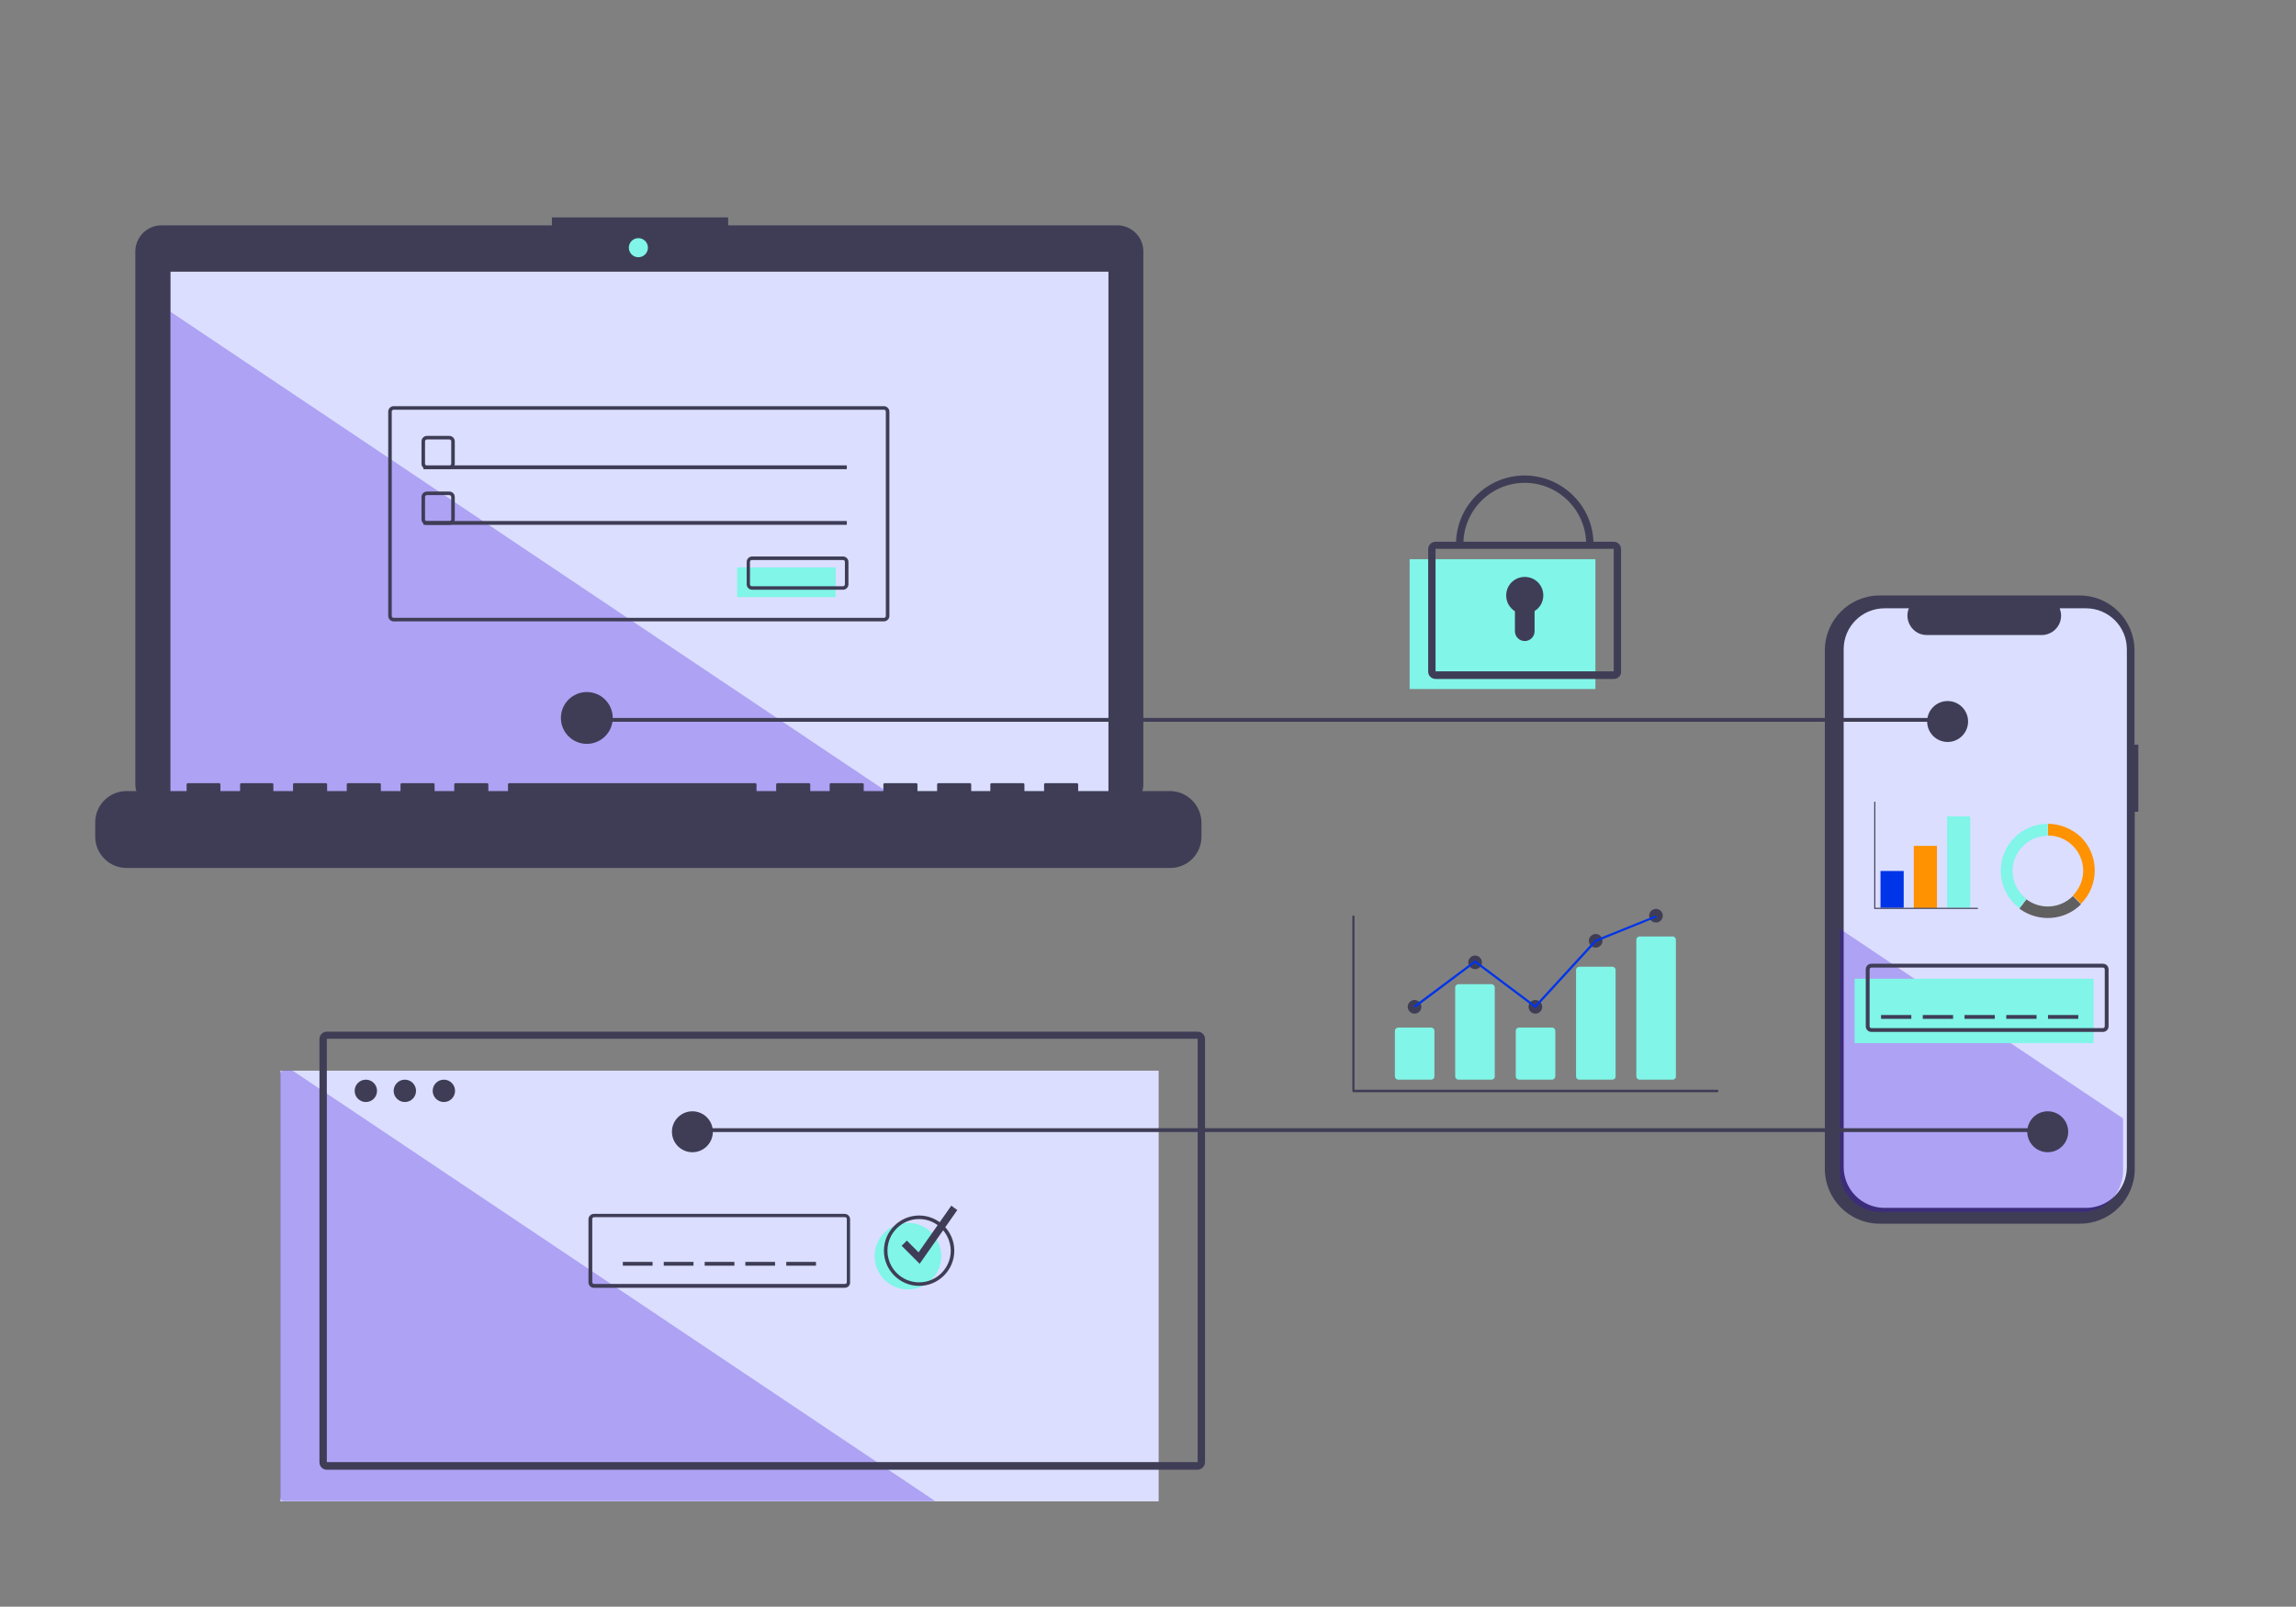 <?xml version="1.0" encoding="utf-8"?>
<!-- Generator: Adobe Illustrator 27.1.1, SVG Export Plug-In . SVG Version: 6.00 Build 0)  -->
<svg version="1.1" id="Layer_1" xmlns="http://www.w3.org/2000/svg" xmlns:xlink="http://www.w3.org/1999/xlink" x="0px" y="0px"
	 viewBox="0 0 841.6 589" style="enable-background:new 0 0 841.6 589;" xml:space="preserve">
<rect x="0" y="0" width="841.6" height="589" fill="#808080" stroke="none"/>
<style type="text/css">
	.st0{fill:#FFFFFF;}
	.st1{fill:#3F3D56;}
	.st2{fill:#CCCCCC;}
	.st3{fill:#80F5E8;}
	.st4{fill:#0034E9;}
	.st5{fill:#DBDEFF;}
	.st6{opacity:0.27;fill:#3600D9;enable-background:new    ;}
	.st7{fill:#FF9200;}
	.st8{fill:#606060;}
</style>
<path class="st0" d="M-675,491.4h-217.8V252.7H-675V491.4z"/>
<path class="st1" d="M-675,491.4h-217.8V252.7H-675V491.4z M-891.1,489.7h214.3V254.4h-214.3V489.7z"/>
<rect x="-749.9" y="468.9" class="st1" width="45.3" height="1.8"/>
<rect x="-749.9" y="474.4" class="st1" width="45.3" height="1.8"/>
<rect x="-749.9" y="479.9" class="st1" width="45.3" height="1.8"/>
<path class="st0" d="M24.4-37.7h-217.8v-238.7H24.4V-37.7z"/>
<path class="st2" d="M-169.4,511h-187c-0.6,0-1-0.4-1-1s0.4-1,1-1h187c0.6,0,1,0.4,1,1S-168.9,511-169.4,511z"/>
<path class="st1" d="M629.5,400.4H496.1c-0.2,0-0.4-0.2-0.4-0.4v-64c0-0.2,0.2-0.4,0.4-0.4c0.2,0,0.4,0.2,0.4,0.4v63.5h133
	c0.2,0,0.4,0.2,0.4,0.4S629.7,400.4,629.5,400.4C629.5,400.4,629.5,400.4,629.5,400.4L629.5,400.4z"/>
<path class="st3" d="M524.6,395.8h-12.1c-0.7,0-1.2-0.6-1.2-1.2v-16.7c0-0.7,0.6-1.2,1.2-1.2h12.1c0.7,0,1.2,0.6,1.2,1.2v16.7
	C525.8,395.2,525.3,395.8,524.6,395.8z"/>
<path class="st3" d="M546.7,395.8h-12.1c-0.7,0-1.2-0.6-1.2-1.2V362c0-0.7,0.6-1.2,1.2-1.2h12.1c0.7,0,1.2,0.6,1.2,1.2v32.6
	C548,395.2,547.4,395.8,546.7,395.8z"/>
<path class="st3" d="M568.9,395.8h-12.1c-0.7,0-1.2-0.6-1.2-1.2v-16.7c0-0.7,0.6-1.2,1.2-1.2h12.1c0.7,0,1.2,0.6,1.2,1.2v16.7
	C570.1,395.2,569.5,395.8,568.9,395.8z"/>
<path class="st3" d="M591,395.8h-12.1c-0.7,0-1.2-0.5-1.2-1.2v-39c0-0.7,0.6-1.2,1.2-1.2H591c0.7,0,1.2,0.5,1.2,1.2v39
	C592.2,395.3,591.7,395.8,591,395.8z"/>
<path class="st3" d="M613.1,395.8H601c-0.7,0-1.2-0.6-1.2-1.2v-50.1c0-0.7,0.6-1.2,1.2-1.2h12.1c0.7,0,1.2,0.6,1.2,1.2v50.1
	C614.4,395.2,613.8,395.8,613.1,395.8z"/>
<circle class="st1" cx="518.5" cy="369.1" r="2.5"/>
<circle class="st1" cx="540.7" cy="352.8" r="2.5"/>
<circle class="st1" cx="562.8" cy="369.1" r="2.5"/>
<circle class="st1" cx="584.9" cy="344.9" r="2.5"/>
<circle class="st1" cx="607" cy="335.7" r="2.5"/>
<polygon class="st4" points="562.8,369.6 540.7,353 518.8,369.4 518.3,368.7 540.7,352 562.7,368.5 584.7,344.5 584.8,344.5 
	606.9,335.6 607.2,336.3 585.2,345.2 "/>
<path class="st1" d="M783.7,273h-1.3v-34.6c0-11.1-9-20.1-20.1-20.1h0H689c-11.1,0-20.1,9-20.1,20.1c0,0,0,0,0,0v190.1
	c0,11.1,9,20.1,20.1,20.1c0,0,0,0,0,0h73.4c11.1,0,20.1-9,20.1-20.1c0,0,0,0,0,0V297.6h1.3V273z"/>
<path class="st5" d="M779.6,238v189.8c0,8.3-6.7,15-15,15h-73.8c-8.3,0-15-6.7-15-15c0,0,0,0,0,0V238c0-8.3,6.7-15,15-15h8.9
	c-1.5,3.6,0.3,7.8,3.9,9.3c0.8,0.3,1.8,0.5,2.7,0.5h42.1c3.9,0,7.1-3.2,7.1-7.1c0-0.9-0.2-1.8-0.5-2.7h9.6
	C772.9,223,779.6,229.7,779.6,238z"/>
<path class="st6" d="M778.2,410v19.3c0,8.3-6.7,15-15,15h-73.8c-8.3,0-15-6.7-15-15c0,0,0,0,0,0v-88.8L778.2,410z"/>
<rect x="102.8" y="392.5" class="st5" width="321.9" height="157.9"/>
<path class="st6" d="M342.8,550.3H104.1c-0.8,0-1.4-0.6-1.4-1.4V393.8c0-0.8,0.6-1.4,1.4-1.4h3L342.8,550.3z"/>
<rect x="251.8" y="413.6" class="st1" width="498.8" height="1.4"/>
<path class="st1" d="M409.5,82.6H266.9v-2.9h-64.6v2.9H59.2c-5.3,0-9.6,4.3-9.6,9.6c0,0,0,0,0,0v195.2c0,5.3,4.3,9.6,9.6,9.6h350.3
	c5.3,0,9.6-4.3,9.6-9.6V92.2C419.1,86.9,414.8,82.6,409.5,82.6C409.5,82.6,409.5,82.6,409.5,82.6z"/>
<rect x="62.5" y="99.6" class="st5" width="343.8" height="193.9"/>
<circle class="st3" cx="234" cy="90.8" r="3.5"/>
<path class="st1" d="M164.7,172h-8.2c-1.1,0-2-0.9-2-2v-8.2c0-1.1,0.9-2,2-2h8.2c1.1,0,2,0.9,2,2v8.2
	C166.7,171.1,165.8,172,164.7,172z M156.5,161.1c-0.4,0-0.7,0.3-0.7,0.7v8.2c0,0.4,0.3,0.7,0.7,0.7h8.2c0.4,0,0.7-0.3,0.7-0.7v-8.2
	c0-0.4-0.3-0.7-0.7-0.7H156.5z"/>
<rect x="155.2" y="170.6" class="st1" width="155.2" height="1.4"/>
<rect x="270.2" y="208" class="st3" width="36.1" height="10.9"/>
<path class="st1" d="M309,216.2h-33.3c-1.1,0-2-0.9-2-2V206c0-1.1,0.9-2,2-2H309c1.1,0,2,0.9,2,2v8.2
	C311,215.3,310.1,216.2,309,216.2z M275.6,205.3c-0.4,0-0.7,0.3-0.7,0.7v8.2c0,0.4,0.3,0.7,0.7,0.7H309c0.4,0,0.7-0.3,0.7-0.7V206
	c0-0.4-0.3-0.7-0.7-0.7H275.6z"/>
<rect x="516.7" y="205" class="st3" width="68.1" height="47.6"/>
<path class="st1" d="M591.5,248.9h-65.3c-1.5,0-2.7-1.2-2.7-2.7v-44.9c0-1.5,1.2-2.7,2.7-2.7h65.3c1.5,0,2.7,1.2,2.7,2.7v44.9
	C594.3,247.7,593,248.9,591.5,248.9z M526.2,201.2v44.9h65.3l0-44.9H526.2z"/>
<path class="st1" d="M584.1,199.5h-2.7c0-12.4-10.1-22.5-22.5-22.5c-12.4,0-22.5,10.1-22.5,22.5h-2.7c0-13.9,11.3-25.2,25.2-25.2
	C572.8,174.4,584.1,185.6,584.1,199.5z"/>
<path class="st1" d="M565.7,218.3c0-3.8-3-6.8-6.8-6.8c-3.8,0-6.8,3-6.8,6.8c0,2.4,1.2,4.5,3.2,5.8v7.3c0,2,1.6,3.6,3.6,3.6l0,0l0,0
	c2,0,3.6-1.6,3.6-3.6l0,0V224C564.5,222.8,565.7,220.6,565.7,218.3z"/>
<rect x="228.3" y="462.6" class="st1" width="10.9" height="1.4"/>
<rect x="243.3" y="462.6" class="st1" width="10.9" height="1.4"/>
<rect x="258.3" y="462.6" class="st1" width="10.9" height="1.4"/>
<rect x="273.2" y="462.6" class="st1" width="10.9" height="1.4"/>
<rect x="288.2" y="462.6" class="st1" width="10.9" height="1.4"/>
<path class="st1" d="M438.9,538.8H119.8c-1.5,0-2.7-1.2-2.7-2.7V380.9c0-1.5,1.2-2.7,2.7-2.7h319.2c1.5,0,2.7,1.2,2.7,2.7V536
	C441.7,537.6,440.4,538.8,438.9,538.8z M119.8,380.9V536h319.2l0-155.2H119.8z"/>
<circle class="st1" cx="134.1" cy="399.9" r="4.1"/>
<circle class="st1" cx="148.4" cy="399.9" r="4.1"/>
<circle class="st1" cx="162.7" cy="399.9" r="4.1"/>
<path class="st1" d="M309.6,472.1h-91.9c-1.1,0-2-0.9-2-2v-23.1c0-1.1,0.9-2,2-2h91.9c1.1,0,2,0.9,2,2V470
	C311.7,471.2,310.8,472.1,309.6,472.1z M217.8,446.2c-0.4,0-0.7,0.3-0.7,0.7V470c0,0.4,0.3,0.7,0.7,0.7h91.9c0.4,0,0.7-0.3,0.7-0.7
	v-23.1c0-0.4-0.3-0.7-0.7-0.7H217.8z"/>
<circle class="st3" cx="332.8" cy="460.5" r="12.2"/>
<path class="st1" d="M336.9,471.4c-7.1,0-12.9-5.8-12.9-12.9s5.8-12.9,12.9-12.9s12.9,5.8,12.9,12.9l0,0
	C349.8,465.6,344,471.4,336.9,471.4z M336.9,446.9c-6.4,0-11.6,5.2-11.6,11.6s5.2,11.6,11.6,11.6s11.6-5.2,11.6-11.6
	C348.4,452.1,343.3,446.9,336.9,446.9z"/>
<polygon class="st1" points="337.1,463.3 330.5,456.7 332.4,454.8 336.7,459.1 348.7,442 350.9,443.6 "/>
<polygon class="st6" points="330,293.5 62.5,293.5 62.5,114.3 "/>
<path class="st1" d="M428.8,290h-33.6v-2.4c0-0.3-0.2-0.5-0.5-0.5h-11.5c-0.3,0-0.5,0.2-0.5,0.5c0,0,0,0,0,0v2.4h-7.2v-2.4
	c0-0.3-0.2-0.5-0.5-0.5h0h-11.5c-0.3,0-0.5,0.2-0.5,0.5c0,0,0,0,0,0v2.4H356v-2.4c0-0.3-0.2-0.5-0.5-0.5l0,0H344
	c-0.3,0-0.5,0.2-0.5,0.5v0v2.4h-7.2v-2.4c0-0.3-0.2-0.5-0.5-0.5h0h-11.5c-0.3,0-0.5,0.2-0.5,0.5c0,0,0,0,0,0v2.4h-7.2v-2.4
	c0-0.3-0.2-0.5-0.5-0.5l0,0h-11.5c-0.3,0-0.5,0.2-0.5,0.5v0v2.4H297v-2.4c0-0.3-0.2-0.5-0.5-0.5c0,0,0,0,0,0H285
	c-0.3,0-0.5,0.2-0.5,0.5v0v2.4h-7.2v-2.4c0-0.3-0.2-0.5-0.5-0.5h0h-90.1c-0.3,0-0.5,0.2-0.5,0.5v0v2.4h-7.2v-2.4
	c0-0.3-0.2-0.5-0.5-0.5h0h-11.5c-0.3,0-0.5,0.2-0.5,0.5c0,0,0,0,0,0v2.4h-7.2v-2.4c0-0.3-0.2-0.5-0.5-0.5c0,0,0,0,0,0h-11.5
	c-0.3,0-0.5,0.2-0.5,0.5v0v2.4h-7.2v-2.4c0-0.3-0.2-0.5-0.5-0.5c0,0,0,0,0,0h-11.5c-0.3,0-0.5,0.2-0.5,0.5v0v2.4h-7.2v-2.4
	c0-0.3-0.2-0.5-0.5-0.5c0,0,0,0,0,0h-11.5c-0.3,0-0.5,0.2-0.5,0.5v0v2.4h-7.2v-2.4c0-0.3-0.2-0.5-0.5-0.5c0,0,0,0,0,0H88.5
	c-0.3,0-0.5,0.2-0.5,0.5v0v2.4h-7.2v-2.4c0-0.3-0.2-0.5-0.5-0.5c0,0,0,0,0,0H68.9c-0.3,0-0.5,0.2-0.5,0.5v0v2.4h-22
	c-6.4,0-11.5,5.2-11.5,11.5v5.2c0,6.4,5.2,11.5,11.5,11.5h382.5c6.4,0,11.5-5.1,11.5-11.5v-5.2C440.3,295.2,435.2,290,428.8,290
	C428.8,290,428.8,290,428.8,290z"/>
<path class="st1" d="M323.9,227.8H144.3c-1.1,0-2-0.9-2-2v-74.9c0-1.1,0.9-2,2-2h179.7c1.1,0,2,0.9,2,2v74.9
	C326,226.9,325.1,227.8,323.9,227.8z M144.3,150.2c-0.4,0-0.7,0.3-0.7,0.7v74.9c0,0.4,0.3,0.7,0.7,0.7h179.7c0.4,0,0.7-0.3,0.7-0.7
	v-74.9c0-0.4-0.3-0.7-0.7-0.7H144.3z"/>
<path class="st1" d="M164.7,192.4h-8.2c-1.1,0-2-0.9-2-2v-8.2c0-1.1,0.9-2,2-2h8.2c1.1,0,2,0.9,2,2v8.2
	C166.7,191.5,165.8,192.4,164.7,192.4z M156.5,181.5c-0.4,0-0.7,0.3-0.7,0.7v8.2c0,0.4,0.3,0.7,0.7,0.7h8.2c0.4,0,0.7-0.3,0.7-0.7
	v-8.2c0-0.4-0.3-0.7-0.7-0.7H156.5z"/>
<rect x="155.2" y="191" class="st1" width="155.2" height="1.4"/>
<rect x="215.1" y="263.2" class="st1" width="498.8" height="1.4"/>
<circle class="st1" cx="215.1" cy="263.2" r="9.5"/>
<circle class="st1" cx="713.9" cy="264.5" r="7.5"/>
<circle class="st1" cx="750.6" cy="414.9" r="7.5"/>
<circle class="st1" cx="253.8" cy="414.9" r="7.5"/>
<g>
	<rect x="679.8" y="358.8" class="st3" width="87.6" height="23.6"/>
	<path class="st1" d="M770.8,378.3H686c-1.2,0-2.1-0.9-2.1-2.1v-20.8c0-1.2,0.9-2.1,2.1-2.1h84.8c1.2,0,2.1,0.9,2.1,2.1v20.8
		C772.9,377.4,772,378.3,770.8,378.3z M686,354.7c-0.4,0-0.7,0.3-0.7,0.7v20.8c0,0.4,0.3,0.7,0.7,0.7h84.8c0.4,0,0.7-0.3,0.7-0.7
		v-20.8c0-0.4-0.3-0.7-0.7-0.7H686z"/>
	<rect x="689.5" y="372.1" class="st1" width="11.1" height="1.4"/>
	<rect x="704.8" y="372.1" class="st1" width="11.1" height="1.4"/>
	<rect x="720.1" y="372.1" class="st1" width="11.1" height="1.4"/>
	<rect x="735.4" y="372.1" class="st1" width="11.1" height="1.4"/>
	<rect x="750.7" y="372.1" class="st1" width="11.1" height="1.4"/>
</g>
<g>
	<rect x="689.3" y="319.3" class="st4" width="8.5" height="13.5"/>
	<rect x="701.5" y="310.1" class="st7" width="8.5" height="22.8"/>
	<rect x="713.7" y="299.3" class="st3" width="8.5" height="33.5"/>
	<polygon class="st1" points="725,333.2 687,333.2 687,293.9 687.4,293.9 687.4,332.8 725,332.8 	"/>
</g>
<g>
	<path class="st7" d="M750.7,302v4.3c7.1,0,12.9,5.8,12.9,12.9c0,3.4-1.4,6.7-3.8,9.1l3,3c6.7-6.7,6.7-17.7,0-24.4
		C759.6,303.9,755.2,302,750.7,302z"/>
	<path class="st8" d="M762.8,331.5l-3-3c-4.6,4.6-11.8,5.1-17,1.2l-2.6,3.4C747.1,338.2,756.8,337.6,762.8,331.5z"/>
	<path class="st3" d="M737.7,319.3c0-7.1,5.8-12.9,12.9-12.9l0,0V302c-9.5,0-17.2,7.7-17.2,17.2c0,5.4,2.5,10.5,6.8,13.7l2.6-3.4
		C739.6,327.1,737.7,323.3,737.7,319.3z"/>
</g>
</svg>
